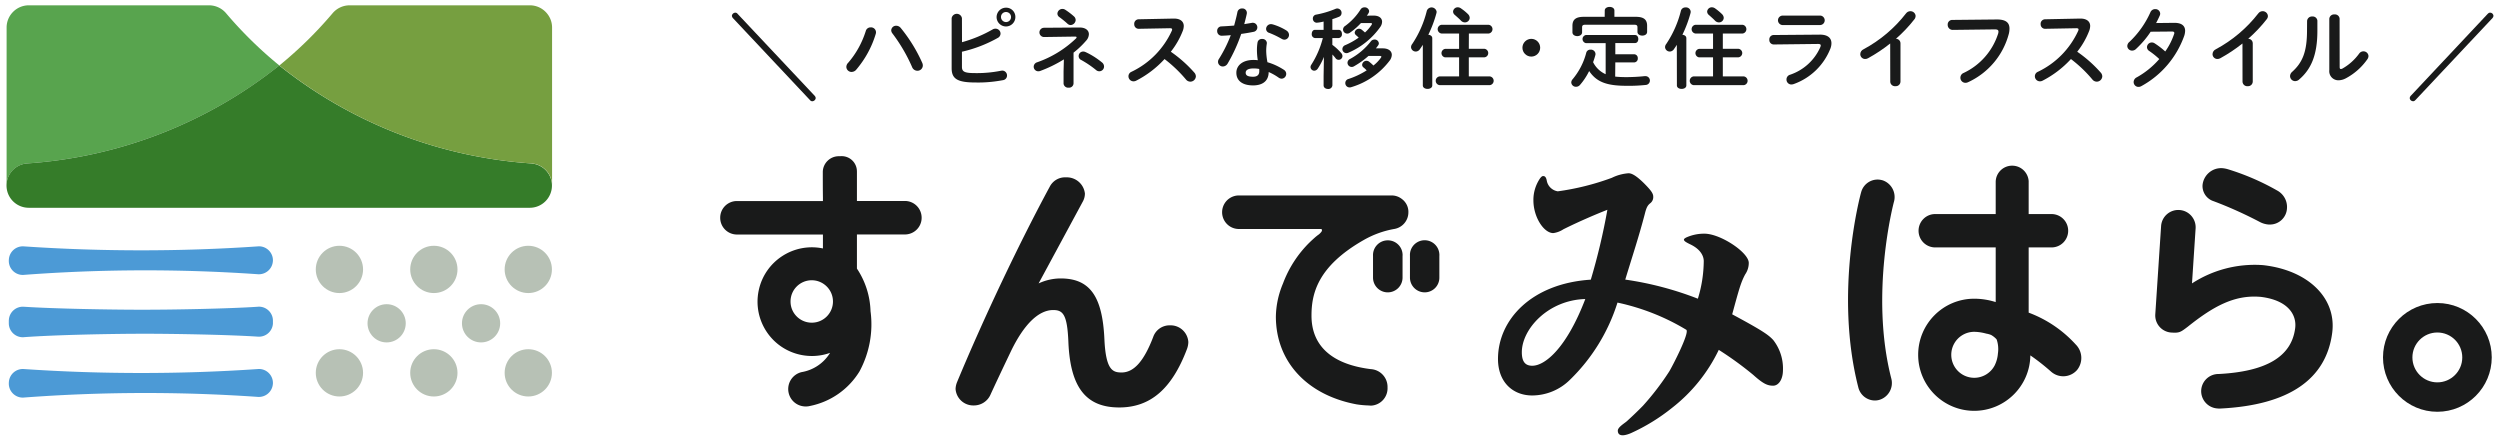 <svg version="1.1" id="レイヤー_1" width="386" height="68" xmlns="http://www.w3.org/2000/svg" viewBox="0 0 386 68"><style>.st0{fill:#b7c1b5}.st1{fill:#4c9ad6}.st5{fill:#191a1a}</style><g id="グループ_1946" transform="translate(9097 476)"><g id="グループ_1944" transform="translate(-9097 -476)"><g id="グループ_1943"><g id="グループ_697"><g id="グループ_672" transform="translate(47.767 37.138)"><circle id="楕円形_92" class="st0" cx="4.64" cy="4.46" r="3.65"/><circle id="楕円形_93" class="st0" cx="33.8" cy="4.46" r="3.65"/><circle id="楕円形_94" class="st0" cx="19.22" cy="4.46" r="3.65"/><circle id="楕円形_95" class="st0" cx="4.64" cy="20.43" r="3.65"/><circle id="楕円形_96" class="st0" cx="33.8" cy="20.43" r="3.65"/><circle id="楕円形_97" class="st0" cx="19.22" cy="20.43" r="3.65"/><circle id="楕円形_98" class="st0" cx="11.93" cy="12.78" r="2.95"/><circle id="楕円形_99" class="st0" cx="26.51" cy="12.78" r="2.95"/></g><path id="パス_1267" class="st1" d="M42.14 40.19c0-1.19-.97-2.16-2.16-2.16-.05 0-.1 0-.15.01-5.99.41-11.99.61-18.02.61-6.05 0-12.1-.2-18.13-.61a2.16 2.16 0 00-2.31 2c0 .05-.01.1-.01.15v.1c0 1.19.97 2.16 2.16 2.16.06 0 .11 0 .17-.01a251.594 251.594 0 0136.12-.1c1.19.09 2.23-.8 2.32-1.99.01-.05.01-.1.01-.16z"/><path id="パス_1267-2" class="st1" d="M42.14 59.13c0-1.19-.97-2.16-2.16-2.16-.05 0-.1 0-.15.01-5.99.41-11.99.61-18.02.61-6.05 0-12.1-.2-18.13-.61a2.16 2.16 0 00-2.31 2c0 .05-.01.1-.01.15v.1c0 1.19.97 2.16 2.16 2.16.06 0 .11 0 .17-.01a251.594 251.594 0 0136.12-.1c1.19.09 2.23-.8 2.32-1.99.01-.05.01-.11.01-.16z"/><path id="パス_1267-3" class="st1" d="M42.14 49.83v-.32c0-1.19-.97-2.16-2.16-2.16-.05 0-.1 0-.15.01-4.69.31-13.32.47-18.03.46-4.75 0-13.4-.15-18.12-.46-1.19-.08-2.22.81-2.31 2 0 .05-.01.1-.01.15v.4c0 1.19.97 2.16 2.16 2.16.06 0 .11 0 .17-.01 4.88-.36 13.7-.53 18.62-.53 4.55 0 13 .15 17.52.45a2.16 2.16 0 002.31-2v-.15z"/><g id="グループ_696"><g id="グループ_695"><path id="パス_1312" d="M4.14 25.24a70.16 70.16 0 0038.99-15.13 63.08 63.08 0 01-8.21-8.05A3.46 3.46 0 0032.29.82H4.45c-1.89 0-3.43 1.54-3.43 3.43v24.4c-.01-1.77 1.35-3.25 3.12-3.41z" fill="#58a44e"/><path id="パス_1313" d="M82.1 25.24a70.16 70.16 0 01-38.99-15.13A70.1 70.1 0 014.13 25.24a3.421 3.421 0 00-3.11 3.71 3.429 3.429 0 003.42 3.13h77.34c1.89.01 3.43-1.52 3.44-3.41a3.413 3.413 0 00-3.13-3.42h.01z" fill="#357c29"/></g><path id="パス_1314" d="M81.79.82H53.96c-1.01.01-1.97.46-2.62 1.24a62.458 62.458 0 01-8.21 8.05 70.03 70.03 0 0038.99 15.13 3.41 3.41 0 013.12 3.41V4.25c0-1.89-1.54-3.43-3.43-3.43h-.02z" fill="#769f40"/></g></g></g><g id="グループ_905" transform="translate(112.025 .247)"><path id="パス_1165-2" class="st5" d="M272.08 1.89c.08-.1.2-.17.33-.19.29-.01.53.2.56.49-.01.14-.06.26-.16.36L260.92 15.2c-.08.11-.2.17-.33.19-.28.01-.53-.2-.56-.48.01-.14.06-.27.16-.36l11.89-12.66z"/><path id="パス_1165-2-2" class="st5" d="M13.76 14.54c.09.1.15.23.16.36-.03.28-.28.49-.56.49a.489.489 0 01-.33-.19L1.14 2.55a.623.623 0 01-.16-.36c.03-.28.28-.49.56-.48.13.01.25.08.33.19l11.89 12.64z"/><g id="グループ_897" transform="translate(17.669)"><path id="パス_1801" class="st5" d="M4.74 3.98c.43-.03.8.3.82.73v.01c0 .09-.01.18-.04.27-.61 2.03-1.64 3.91-3.02 5.53-.17.21-.43.33-.7.34a.803.803 0 01-.82-.78c.01-.23.1-.46.27-.62 1.24-1.43 2.16-3.1 2.73-4.91a.76.76 0 01.76-.57zm3.17.45c.03-.41.37-.72.78-.7.27 0 .52.13.69.34 1.34 1.64 2.46 3.45 3.32 5.39.06.13.09.27.09.41-.01.46-.39.82-.85.81a.887.887 0 01-.81-.58c-.8-1.84-1.82-3.58-3.03-5.18a.822.822 0 01-.19-.49z"/><path id="パス_1802" class="st5" d="M18.84 6.27c1.65-.46 3.23-1.11 4.71-1.96.14-.09.3-.13.46-.13.43 0 .78.34.78.77-.01.28-.18.54-.43.66-1.73.97-3.59 1.69-5.53 2.13v2.33c0 .77.42.97 2.04.97 1.33.02 2.66-.1 3.97-.36l.2-.03c.42 0 .75.34.75.75v.02c0 .36-.26.66-.62.71-1.39.26-2.8.39-4.22.36-2.8 0-3.71-.54-3.71-2.21V2.56a.806.806 0 011.59 0l.01 3.71zm8.24-3.89c0 .8-.64 1.45-1.44 1.46-.8 0-1.45-.64-1.46-1.44 0-.8.64-1.45 1.44-1.46h.02c.79-.01 1.44.63 1.44 1.42v.02zm-.67 0c0-.42-.33-.76-.75-.77h-.02a.758.758 0 00-.78.76v.01c0 .43.35.78.78.78.43 0 .77-.35.77-.77v-.01z"/><path id="パス_1803" class="st5" d="M34.57 8.92c-1.16.72-2.38 1.32-3.66 1.79-.1.04-.2.05-.31.05a.707.707 0 01-.69-.7c0-.32.22-.6.53-.69 2.24-.78 4.29-2.04 6-3.68.05-.05.09-.11.09-.18 0-.07-.08-.11-.25-.11l-4.76.07a.715.715 0 01-.02-1.43L36.97 4c.93-.01 1.46.43 1.46 1.04-.02.38-.18.75-.45 1.02-.58.67-1.22 1.28-1.92 1.82v4.76c-.02.38-.34.67-.72.65h-.05a.71.71 0 01-.77-.62v-1.91l.05-1.84zm-1-7.06a.77.77 0 01.77-.73c.17 0 .33.05.47.15.46.3.9.63 1.31 1 .17.14.26.35.27.56-.02.42-.36.76-.78.78-.18 0-.35-.08-.48-.2-.4-.37-.82-.71-1.25-1.02a.666.666 0 01-.31-.54zm6.88 7.53c.2.15.32.39.32.64 0 .4-.32.72-.72.73-.19 0-.38-.07-.52-.2A15.09 15.09 0 0037.22 9a.65.65 0 01-.37-.59c0-.39.31-.7.7-.7.13 0 .25.03.36.08.92.42 1.77.97 2.54 1.6z"/><path id="パス_1804" class="st5" d="M51.49 2.62h.08c.99 0 1.51.46 1.51 1.16-.01.25-.06.5-.15.73a12.36 12.36 0 01-1.85 3.23c1.33.92 2.54 1.99 3.61 3.2.16.16.25.38.26.61-.03.46-.41.82-.87.81a.872.872 0 01-.65-.32c-.99-1.18-2.1-2.24-3.32-3.17a15.52 15.52 0 01-4.4 3.35.86.86 0 01-.39.09c-.43 0-.78-.35-.78-.78 0-.3.18-.57.46-.69 2.76-1.31 4.96-3.55 6.23-6.33.03-.07.05-.14.05-.22 0-.12-.11-.18-.34-.18l-4.83.09c-.37 0-.67-.3-.68-.67v-.05c-.03-.39.26-.72.65-.75h.01l5.4-.11z"/><path id="パス_1805" class="st5" d="M61.36 1.64c.06-.35.37-.6.73-.58.37-.03.69.24.73.61v.05c0 .06 0 .12-.01.17-.11.51-.25 1.05-.39 1.59.4-.07.81-.13 1.19-.2.05-.01.1-.02.15-.01.39.01.69.34.68.73-.01.34-.26.62-.59.67-.58.12-1.24.23-1.9.32-.54 1.58-1.23 3.1-2.08 4.55-.15.28-.43.47-.75.48-.4.01-.74-.31-.75-.71 0-.17.05-.33.15-.47.73-1.16 1.34-2.39 1.82-3.66-.5.05-.99.08-1.4.09-.38.01-.69-.3-.7-.68v-.06c-.02-.36.25-.67.61-.7h.04c.61-.03 1.28-.07 1.97-.13.18-.69.37-1.38.5-2.06zm2.42 11.3c-1.61 0-2.58-.7-2.58-1.96 0-1.08.92-1.97 2.64-1.97.23 0 .45.01.67.04-.08-.47-.12-.95-.13-1.43-.01-.44.02-.88.09-1.31.06-.33.36-.57.7-.54.37-.04.7.23.74.6v.02c0 .04-.01.07-.01.11-.06.37-.09.74-.09 1.11.01.59.08 1.17.19 1.75.9.26 1.75.66 2.54 1.17.22.14.36.37.36.63 0 .4-.31.73-.71.74a.824.824 0 01-.46-.16c-.48-.34-1-.63-1.54-.87-.01 1.53-1.12 2.07-2.41 2.07zm.96-2.2c0-.11 0-.23-.01-.34a4.8 4.8 0 00-.85-.08c-.94 0-1.24.3-1.24.66 0 .39.27.62 1.15.62.61 0 .95-.27.95-.86zm4.15-6.3c.26.14.43.4.44.7 0 .4-.31.73-.71.74-.14 0-.28-.05-.41-.12-.62-.36-1.26-.67-1.93-.93a.651.651 0 01-.49-.61c.01-.42.35-.75.77-.74.09 0 .17.02.26.04.72.21 1.42.52 2.06.91l.01.01z"/><path id="パス_1806" class="st5" d="M74.72 8.54c-.25.62-.56 1.22-.93 1.78-.12.2-.33.34-.56.35-.31 0-.57-.25-.58-.56 0-.13.05-.26.12-.36a14.1 14.1 0 001.78-4.12h-1.2a.57.57 0 01-.51-.62v-.02c0-.32.17-.63.5-.63h1.33V3.08c-.31.08-.62.14-.94.17-.04 0-.08.01-.11.01-.34 0-.61-.28-.61-.62v-.02c-.01-.3.21-.57.51-.61 1.03-.19 2.03-.49 2.99-.89.34-.15.73.01.88.35.04.09.06.2.05.3 0 .26-.16.49-.41.58-.32.13-.67.26-1.01.36v1.65h.97c.34 0 .51.31.51.64a.57.57 0 01-.5.63h-.98v1.05c.51.37.97.8 1.38 1.28.11.12.17.27.18.43a.59.59 0 01-.57.6c-.2 0-.39-.09-.5-.26-.15-.2-.31-.38-.48-.56v4.75c-.02.33-.31.59-.64.57h-.03c-.35 0-.69-.19-.69-.56v-1.46l.05-2.93zm7.67-6.38c.85 0 1.31.39 1.31.96-.01.28-.1.54-.26.77a11.642 11.642 0 01-4.94 4c-.1.05-.2.07-.31.07a.634.634 0 01-.62-.64c.01-.27.19-.51.45-.6.73-.31 1.42-.7 2.07-1.16-.15-.15-.3-.27-.43-.39a.537.537 0 01-.19-.37.68.68 0 01.67-.61c.15 0 .3.05.42.15.17.14.34.28.5.43.38-.34.71-.73 1-1.15.04-.05.07-.12.08-.19 0-.08-.08-.12-.23-.12h-1.47c-.51.55-1.07 1.05-1.69 1.48-.12.1-.28.15-.43.15-.35 0-.64-.28-.65-.63.01-.23.14-.45.34-.56.94-.69 1.75-1.55 2.37-2.54.13-.21.36-.33.61-.32.35-.03.67.23.71.58-.01.12-.04.24-.11.34-.07.13-.16.25-.25.36l1.05-.01zm1.43 5.06c.87 0 1.38.42 1.38 1-.01.29-.11.57-.27.81-1.49 2-3.59 3.47-5.99 4.18-.08.03-.17.04-.26.04-.37 0-.66-.3-.66-.67 0-.31.21-.57.51-.64.98-.32 1.92-.77 2.79-1.32-.16-.17-.33-.33-.51-.47a.508.508 0 01-.19-.39c.03-.35.32-.62.67-.62.15 0 .3.05.42.15.23.18.45.37.65.58.44-.34.83-.75 1.16-1.2.03-.05.06-.1.07-.16 0-.08-.08-.12-.25-.12H81.6c-.68.61-1.43 1.14-2.22 1.59-.11.07-.24.11-.37.11-.36 0-.65-.29-.65-.65.01-.25.16-.48.39-.58 1.24-.67 2.33-1.59 3.2-2.7.13-.19.35-.3.58-.3.35-.02.64.24.67.58 0 .13-.05.26-.14.36-.1.15-.21.29-.32.42h1.08z"/><path id="パス_1807" class="st5" d="M89.99 6.67c-.15.25-.31.47-.46.69-.14.21-.38.35-.63.35a.72.72 0 01-.73-.69c.01-.17.07-.34.18-.47 1.05-1.57 1.81-3.31 2.26-5.14a.78.78 0 011.01-.46c.26.1.45.33.5.6v.02c0 .07-.01.14-.03.22-.31 1.15-.73 2.26-1.25 3.33.32.03.61.2.61.54v7.28c0 .36-.36.54-.73.54-.36 0-.73-.18-.73-.54V6.67zm7.1.62h2.44c.36.06.61.4.55.76-.04.29-.27.51-.55.55h-2.44v2.95h3.24a.68.68 0 010 1.35h-7.75a.68.68 0 010-1.35h3.01V8.61h-2.16a.665.665 0 01-.55-.76.67.67 0 01.55-.55h2.16V4.93h-2.71a.68.68 0 010-1.35h7.27a.68.68 0 010 1.35H97.1l-.01 2.36zM97 1.97c.14.15.22.34.23.54a.73.73 0 01-.74.7c-.23 0-.45-.1-.61-.27-.28-.3-.67-.63-.96-.89a.691.691 0 01-.26-.51c.03-.38.35-.67.73-.66.17 0 .34.06.48.16.4.27.78.58 1.13.93z"/><path id="パス_1808" class="st5" d="M108.11 7.12c0 .76-.62 1.37-1.37 1.37-.76 0-1.37-.62-1.37-1.37s.62-1.37 1.37-1.37c.75 0 1.37.61 1.37 1.37z"/><path id="パス_1809" class="st5" d="M119.69 11.58c.57.06 1.14.08 1.71.08.88 0 1.9-.05 2.82-.15h.11a.681.681 0 01.08 1.36c-.99.1-1.98.15-2.98.13-3.06 0-4.62-.59-5.76-2.28a9.68 9.68 0 01-1.4 2.13c-.15.19-.38.3-.62.3a.712.712 0 01-.74-.67c.01-.17.07-.34.19-.47 1-1.19 1.73-2.59 2.12-4.1.07-.3.35-.51.66-.49.38-.04.73.24.77.63v.02c0 .05 0 .1-.01.15-.1.38-.22.76-.36 1.13.41.83 1.1 1.49 1.94 1.86v-4.8h-3.06a.646.646 0 01-.5-.75c.05-.25.25-.44.5-.5h7.59c.35 0 .51.31.51.62s-.16.62-.51.62h-3.04v1.73h2.91c.32.01.57.28.56.59v.04c.03.32-.21.6-.53.63h-2.94l-.02 2.19zm-1.61-10.2c0-.37.37-.56.75-.56s.74.19.74.56v.97h3.3c1.27 0 1.75.45 1.75 1.39v.93c0 .39-.37.58-.74.58s-.75-.19-.75-.58v-.7c0-.28-.12-.4-.5-.4h-7.55c-.37 0-.5.12-.5.4v.77c0 .39-.37.59-.74.59s-.75-.2-.75-.59v-1c0-.94.49-1.39 1.75-1.39h3.23l.01-.97z"/><path id="パス_1810" class="st5" d="M129.21 6.67c-.15.25-.31.47-.46.69-.14.21-.38.35-.63.35a.72.72 0 01-.73-.69c.01-.17.07-.34.18-.47 1.05-1.57 1.82-3.31 2.27-5.14.09-.32.39-.53.73-.51.4-.04.75.26.78.65v.02c0 .07-.01.15-.03.22-.31 1.15-.73 2.26-1.25 3.33.32.03.61.2.61.54v7.28c0 .36-.36.54-.73.54s-.73-.18-.73-.54l-.01-6.27zm7.1.62h2.44c.36.06.61.4.55.76a.67.67 0 01-.55.55h-2.44v2.95h3.24c.37.05.63.39.58.77-.04.3-.28.54-.58.58h-7.76a.68.68 0 01-.58-.77c.04-.3.28-.54.58-.58h3.01V8.61h-2.16a.665.665 0 01-.55-.76.67.67 0 01.55-.55h2.16V4.93h-2.71a.68.68 0 010-1.35h7.27c.37.05.63.39.58.77-.04.3-.28.54-.58.58h-3.05v2.36zm-.09-5.32c.14.15.22.34.23.54a.73.73 0 01-.74.7c-.23 0-.45-.1-.61-.27-.28-.3-.67-.63-.96-.89a.68.68 0 01-.25-.51c.03-.38.35-.67.73-.66.17 0 .34.06.49.16.38.27.76.58 1.11.93z"/><path id="パス_1811" class="st5" d="M151.26 5.1c1.24-.01 1.82.51 1.82 1.33 0 .26-.05.52-.14.77-1 2.58-3.07 4.6-5.68 5.53-.11.04-.22.06-.34.07a.758.758 0 01-.78-.76c-.01-.35.22-.66.56-.75 2.08-.7 3.77-2.24 4.66-4.25.04-.08.06-.18.07-.27 0-.16-.13-.23-.43-.23l-6.82.08c-.38 0-.69-.3-.69-.68v-.05c-.03-.37.24-.69.61-.73h.05l7.11-.06zm.11-2.94c.4.03.7.39.67.79-.03.36-.31.64-.67.67h-5.88c-.4-.04-.7-.4-.66-.8.03-.35.31-.62.66-.66h5.88z"/><path id="パス_1812" class="st5" d="M162.15 6.47c-1.07.85-2.21 1.61-3.41 2.27-.14.08-.3.13-.47.12-.41 0-.74-.34-.74-.75.01-.33.21-.62.51-.75 2.55-1.37 4.78-3.25 6.55-5.53.16-.22.41-.35.67-.35.43-.01.8.32.82.75-.01.18-.07.36-.19.5-.85 1.09-1.81 2.1-2.85 3.01.38 0 .7.31.7.7v5.92c-.01.39-.33.71-.73.7h-.06c-.4.04-.76-.26-.79-.66v-.04l-.01-5.89z"/><path id="パス_1813" class="st5" d="M178.6 2.76c1.42-.01 1.97.5 1.97 1.4 0 .26-.03.52-.09.77-.86 3.31-3.16 6.06-6.27 7.5-.14.07-.29.11-.44.11-.43 0-.78-.35-.78-.79v-.01c.01-.31.19-.59.47-.71 2.57-1.19 4.52-3.42 5.37-6.12.02-.09.04-.18.04-.27 0-.26-.18-.35-.56-.35l-6.5.08a.768.768 0 01-.78-.75v-.05c-.02-.39.28-.72.66-.74h.04l6.87-.07z"/><path id="パス_1814" class="st5" d="M191.44 2.62h.08c.99 0 1.51.46 1.51 1.16-.01.25-.06.5-.15.73a12.36 12.36 0 01-1.85 3.23c1.33.92 2.54 1.99 3.61 3.2.16.16.25.38.26.61-.03.46-.41.82-.87.81a.872.872 0 01-.65-.32c-.98-1.18-2.1-2.24-3.32-3.17-1.26 1.37-2.74 2.5-4.4 3.35a.86.86 0 01-.39.09c-.43 0-.78-.35-.78-.78 0-.3.18-.57.46-.69 2.76-1.31 4.96-3.55 6.23-6.33.03-.07.05-.14.05-.22 0-.12-.11-.18-.34-.18l-4.83.09c-.37 0-.67-.3-.68-.67v-.05c-.03-.39.26-.72.65-.75h.01l5.4-.11z"/><path id="パス_1815" class="st5" d="M206 3.28c1.12-.01 1.69.43 1.69 1.24-.01.24-.05.48-.12.71a14.286 14.286 0 01-6.64 7.82c-.14.08-.29.12-.45.12-.41 0-.74-.34-.74-.75.01-.32.2-.6.49-.73a12.95 12.95 0 003.47-2.82c-.49-.46-1.01-.88-1.56-1.25a.713.713 0 01-.34-.6c.02-.4.35-.71.74-.71.17 0 .33.05.47.15.57.37 1.11.78 1.61 1.24.58-.82 1.04-1.72 1.36-2.67.03-.06.04-.12.04-.19 0-.15-.11-.22-.36-.22l-3.29.03c-.64.98-1.41 1.87-2.27 2.67-.16.16-.37.24-.59.25-.4 0-.74-.31-.75-.71.01-.25.13-.48.32-.63 1.37-1.29 2.47-2.84 3.24-4.56.12-.31.42-.52.75-.51.4-.02.74.28.77.68 0 .11-.02.22-.07.32-.16.37-.35.75-.56 1.15l2.79-.03z"/><path id="パス_1816" class="st5" d="M216.54 6.47c-1.07.85-2.21 1.61-3.41 2.27-.14.08-.3.13-.47.12-.41 0-.74-.34-.74-.75.01-.33.21-.62.51-.75 2.55-1.37 4.78-3.25 6.55-5.53.16-.22.41-.35.67-.35.43-.01.8.32.82.75 0 .18-.07.36-.19.5-.85 1.09-1.81 2.1-2.85 3.01.39 0 .7.31.7.7v5.92c-.01.39-.34.71-.73.7h-.06c-.4.04-.75-.26-.79-.66v-.04l-.01-5.89z"/><path id="パス_1817" class="st5" d="M226.52 3a.74.74 0 01.78-.7h.03c.39-.04.74.25.78.64v1.57c0 3.72-.96 5.93-2.82 7.52-.16.16-.38.24-.61.25a.79.79 0 01-.79-.78c.01-.25.13-.49.32-.65 1.6-1.44 2.3-3.1 2.3-6.39l.01-1.46zm5.03 7.1c0 .2.05.31.19.31.1-.01.19-.04.27-.09 1-.57 1.86-1.35 2.54-2.28.15-.22.39-.36.66-.36.42-.01.77.31.79.73-.01.17-.06.33-.16.47a9.48 9.48 0 01-3.31 2.95c-.36.2-.75.31-1.16.32-.78.01-1.42-.61-1.43-1.39 0-.06 0-.12.01-.18V2.67c.02-.4.36-.71.76-.69h.04c.39-.04.75.24.79.64v.05l.01 7.43z"/></g><g id="パス_1291" transform="translate(34.545 26.314)"><path id="パス_1818" class="st5" d="M26.23 36.35c-5.13 0-7.55-3.11-7.84-10.08-.17-4.27-.83-4.96-2.35-4.96-2.26 0-4.53 2.22-6.54 6.4-.95 1.99-2.21 4.63-3.16 6.71-.45.98-1.43 1.61-2.51 1.62h-.14A2.738 2.738 0 01.97 33.5c.01-.36.09-.72.23-1.06 4.07-9.8 9.55-21.37 14.32-30.19.46-.88 1.37-1.44 2.37-1.43h.25c1.43 0 2.64 1.07 2.8 2.5 0 .41-.1.8-.28 1.16L13.79 17.2a8.08 8.08 0 013.39-.77c4.51 0 6.47 2.72 6.77 9.39.22 4.76 1.28 5.13 2.65 5.13 1.9 0 3.45-1.74 4.88-5.47a2.67 2.67 0 012.55-1.81h.14c1.45 0 2.65 1.13 2.74 2.58-.01.39-.09.77-.23 1.13-2.33 6.12-5.64 8.97-10.45 8.97z"/></g><path id="パス_1819" class="st5" d="M99.45 62.36c-.67-.01-1.34-.07-2-.17-7.69-1.43-12.48-6.63-12.48-13.56.03-1.76.41-3.49 1.1-5.11.89-2.39 2.3-4.56 4.12-6.35.31-.3.63-.59.95-.87l.29-.23c.22-.14.41-.32.57-.53.06-.08.09-.18.09-.28-.01-.09-.09-.15-.18-.15h-12.6a2.59 2.59 0 01-.1-5.18h23.64c.58 0 1.14.2 1.59.56.59.44.95 1.12.99 1.85v.18c.01 1.29-.93 2.39-2.2 2.59-1.65.29-3.23.87-4.69 1.7-7.23 4.12-8.07 8.4-8.07 11.69 0 4.67 3.18 7.52 9.18 8.25 1.47.1 2.6 1.34 2.56 2.82a2.677 2.677 0 01-2.52 2.81h-.28l.04-.02z"/><g id="グループ_898" transform="translate(99.009 36.024)"><path id="パス_1820" class="st5" d="M3.24 8.87C1.98 8.87.96 7.85.96 6.59V3.23C.9 1.97 1.87.9 3.13.84c1.24-.06 2.3.87 2.39 2.11.01.09.01.19 0 .28V6.6a2.283 2.283 0 01-2.28 2.27z"/></g><g id="グループ_899" transform="translate(104.712 36.032)"><path id="パス_1821" class="st5" d="M3.24 8.86C1.98 8.86.96 7.84.96 6.58V3.22a2.273 2.273 0 114.54-.26c.01.09.01.17 0 .26v3.37a2.26 2.26 0 01-2.26 2.27z"/></g><g id="グループ_902" transform="translate(219.809 24.9)"><g id="グループ_900" transform="translate(7.296)"><path id="パス_1822" class="st5" d="M11.14 9.52a3.45 3.45 0 01-1.4-.42C7.45 7.9 5.08 6.83 2.66 5.92A2.457 2.457 0 01.94 3.45C1.08 1.89 2.44.72 4 .82c.26.02.52.07.78.14 2.67.81 5.25 1.92 7.67 3.3 1.01.54 1.61 1.61 1.53 2.75a2.634 2.634 0 01-2.74 2.51h-.1z"/></g><g id="グループ_901" transform="translate(0 6.47)"><path id="パス_1823" class="st5" d="M10.56 31.45a2.682 2.682 0 01-2.53-2.79 2.666 2.666 0 012.69-2.53c7.39-.38 11.26-2.7 11.82-7.07.26-1.99-1-4.31-5.31-4.84l-.27-.02c-3.83-.25-7.01 1.44-10.98 4.61-1.17.9-1.34.99-2.54.92a2.65 2.65 0 01-2.5-2.79l.9-13.66A2.66 2.66 0 014.69.81c1.46.1 2.56 1.36 2.48 2.82l-.56 8.51c3.17-2.06 6.91-3.05 10.68-2.84.19.01.37.03.55.05 6.81.85 11.1 5.12 10.42 10.4-.93 7.24-6.74 11.18-17.25 11.71-.06 0-.13 0-.19.01l-.26-.02z"/></g></g><g id="グループ_903" transform="translate(183.211 24.505)"><path id="パス_1824" class="st5" d="M9.59 38.68c-4.78 0-8.66-3.87-8.66-8.65s3.87-8.66 8.65-8.66h.01c1.12 0 2.24.18 3.31.52v-8.44H3.51a2.572 2.572 0 01-2.52-2.63c.03-1.38 1.14-2.5 2.52-2.52h9.39V3.31C12.93 1.9 14.1.79 15.51.83c1.32.03 2.39 1.07 2.48 2.38V8.3h3.58c1.42.03 2.55 1.2 2.52 2.63a2.569 2.569 0 01-2.52 2.52h-3.58v10.07a18.58 18.58 0 017.26 4.91 2.948 2.948 0 01.2 3.96 2.833 2.833 0 01-4 .24c-1.02-.9-2.08-1.74-3.2-2.51-.06 4.74-3.92 8.55-8.66 8.56zm0-12.2a3.55 3.55 0 000 7.1c1.32 0 2.54-.74 3.15-1.91.28-.57.45-1.18.5-1.82.11-.73.05-1.48-.19-2.18a1.07 1.07 0 00-.14-.16c-.21-.21-.45-.39-.71-.54-.24-.1-.5-.17-.75-.21-.61-.17-1.23-.27-1.86-.28z"/></g><path id="パス_1825" class="st5" d="M264.3 63.33c-4.63 0-8.39-3.76-8.39-8.4 0-4.63 3.76-8.39 8.4-8.39 4.63 0 8.39 3.76 8.39 8.39 0 4.64-3.76 8.4-8.4 8.4.01 0 .01 0 0 0zm0-12.24c-2.12 0-3.85 1.72-3.85 3.85 0 2.12 1.72 3.85 3.85 3.85 2.12 0 3.85-1.72 3.85-3.85s-1.72-3.85-3.85-3.85z"/><path id="パス_1829" class="st5" d="M177.45 61.59a2.65 2.65 0 01-2.55-2.02c-3.73-14.55.26-29.55.44-30.15.38-1.4 1.82-2.23 3.22-1.85l.05.01c1.41.45 2.2 1.95 1.78 3.37-.04.13-3.75 14.2-.4 27.24.38 1.43-.45 2.9-1.87 3.31-.22.06-.44.09-.67.09z"/></g><path id="パス_1803-2" class="st5" d="M132.31 41.47V36.2h7.41c1.43 0 2.59-1.16 2.58-2.59a2.58 2.58 0 00-2.58-2.58h-7.41v-4.54l-.01-.22a2.35 2.35 0 00-2.37-2.16h-.12v.01h-.3c-1.33 0-2.43 1.06-2.47 2.39 0 1.43 0 2.74.02 3.96v.57h-13.28c-1.43 0-2.59 1.16-2.58 2.59a2.58 2.58 0 002.58 2.58h13.28v2.15c-4.54-.94-8.98 1.97-9.92 6.51-.94 4.54 1.97 8.98 6.51 9.92 1.5.31 3.07.21 4.51-.31l-.07.12a6.387 6.387 0 01-4.3 2.85 2.684 2.684 0 00-2.02 3.22 2.682 2.682 0 002.42 2.08c.07.01.14.01.21.01.21 0 .42-.02.62-.07 3.2-.63 5.99-2.57 7.69-5.35 1.53-2.84 2.13-6.09 1.7-9.29-.07-2.36-.8-4.63-2.1-6.58zm-3.7 5.08c0 1.81-1.47 3.28-3.28 3.27-1.81 0-3.28-1.47-3.27-3.28 0-1.81 1.47-3.27 3.28-3.27 1.8.01 3.27 1.47 3.27 3.28z"/><path id="パス_3685" class="st5" d="M273.79 52.5c-.75-.81-1.66-1.45-6.34-3.97 1-3.65 1.31-4.88 2.01-6.17.36-.52.55-1.14.55-1.77 0-1.61-4.37-4.51-6.84-4.51-.97-.01-1.93.19-2.82.59-.2.11-.35.21-.35.32 0 .21.25.38.9.7 1.76.81 2.16 1.93 2.16 2.63-.02 1.97-.32 3.92-.91 5.8a50.48 50.48 0 00-11.21-2.95c1.16-3.81 2.11-6.66 3.02-10.14.25-1.02.45-1.34.85-1.66.31-.24.48-.63.45-1.02 0-.48-.35-.97-1.41-2.04-1.31-1.29-1.96-1.56-2.41-1.56-.89.07-1.76.3-2.56.7-2.7 1-5.5 1.7-8.35 2.09-.87-.13-1.56-.8-1.71-1.66-.1-.54-.3-.7-.55-.7-.15 0-.3.11-.5.38-.67 1-1.03 2.18-1.01 3.38 0 2.58 1.61 5.05 3.07 5.05a3.8 3.8 0 001.56-.59c2.46-1.23 5.13-2.36 6.79-3.01a97.75 97.75 0 01-2.56 10.79c-9.2.59-14.33 6.23-14.33 12.24 0 3.6 2.31 5.64 5.28 5.64 2.18-.01 4.28-.88 5.83-2.42 3.4-3.3 5.92-7.4 7.34-11.92 3.74.8 7.33 2.21 10.61 4.19.62.36-2.24 5.85-2.63 6.46-1.2 1.86-2.55 3.62-4.04 5.27-.81.83-1.65 1.63-2.51 2.41-.35.31-1.39.91-1.38 1.45.02 1.13 1.44.63 2.04.37 2.27-1.03 4.4-2.34 6.34-3.9 3.06-2.38 5.53-5.45 7.21-8.95 1.86 1.18 3.64 2.47 5.33 3.87 1.56 1.4 2.21 1.66 3.07 1.66.8 0 1.51-.91 1.51-2.42.06-1.68-.48-3.32-1.5-4.63zm-37.21 3.97c-1.01 0-1.61-.54-1.61-2.09 0-3.54 4.02-8.05 9.8-8.21-2.91 7.61-6.23 10.3-8.19 10.3z"/></g></g></svg>